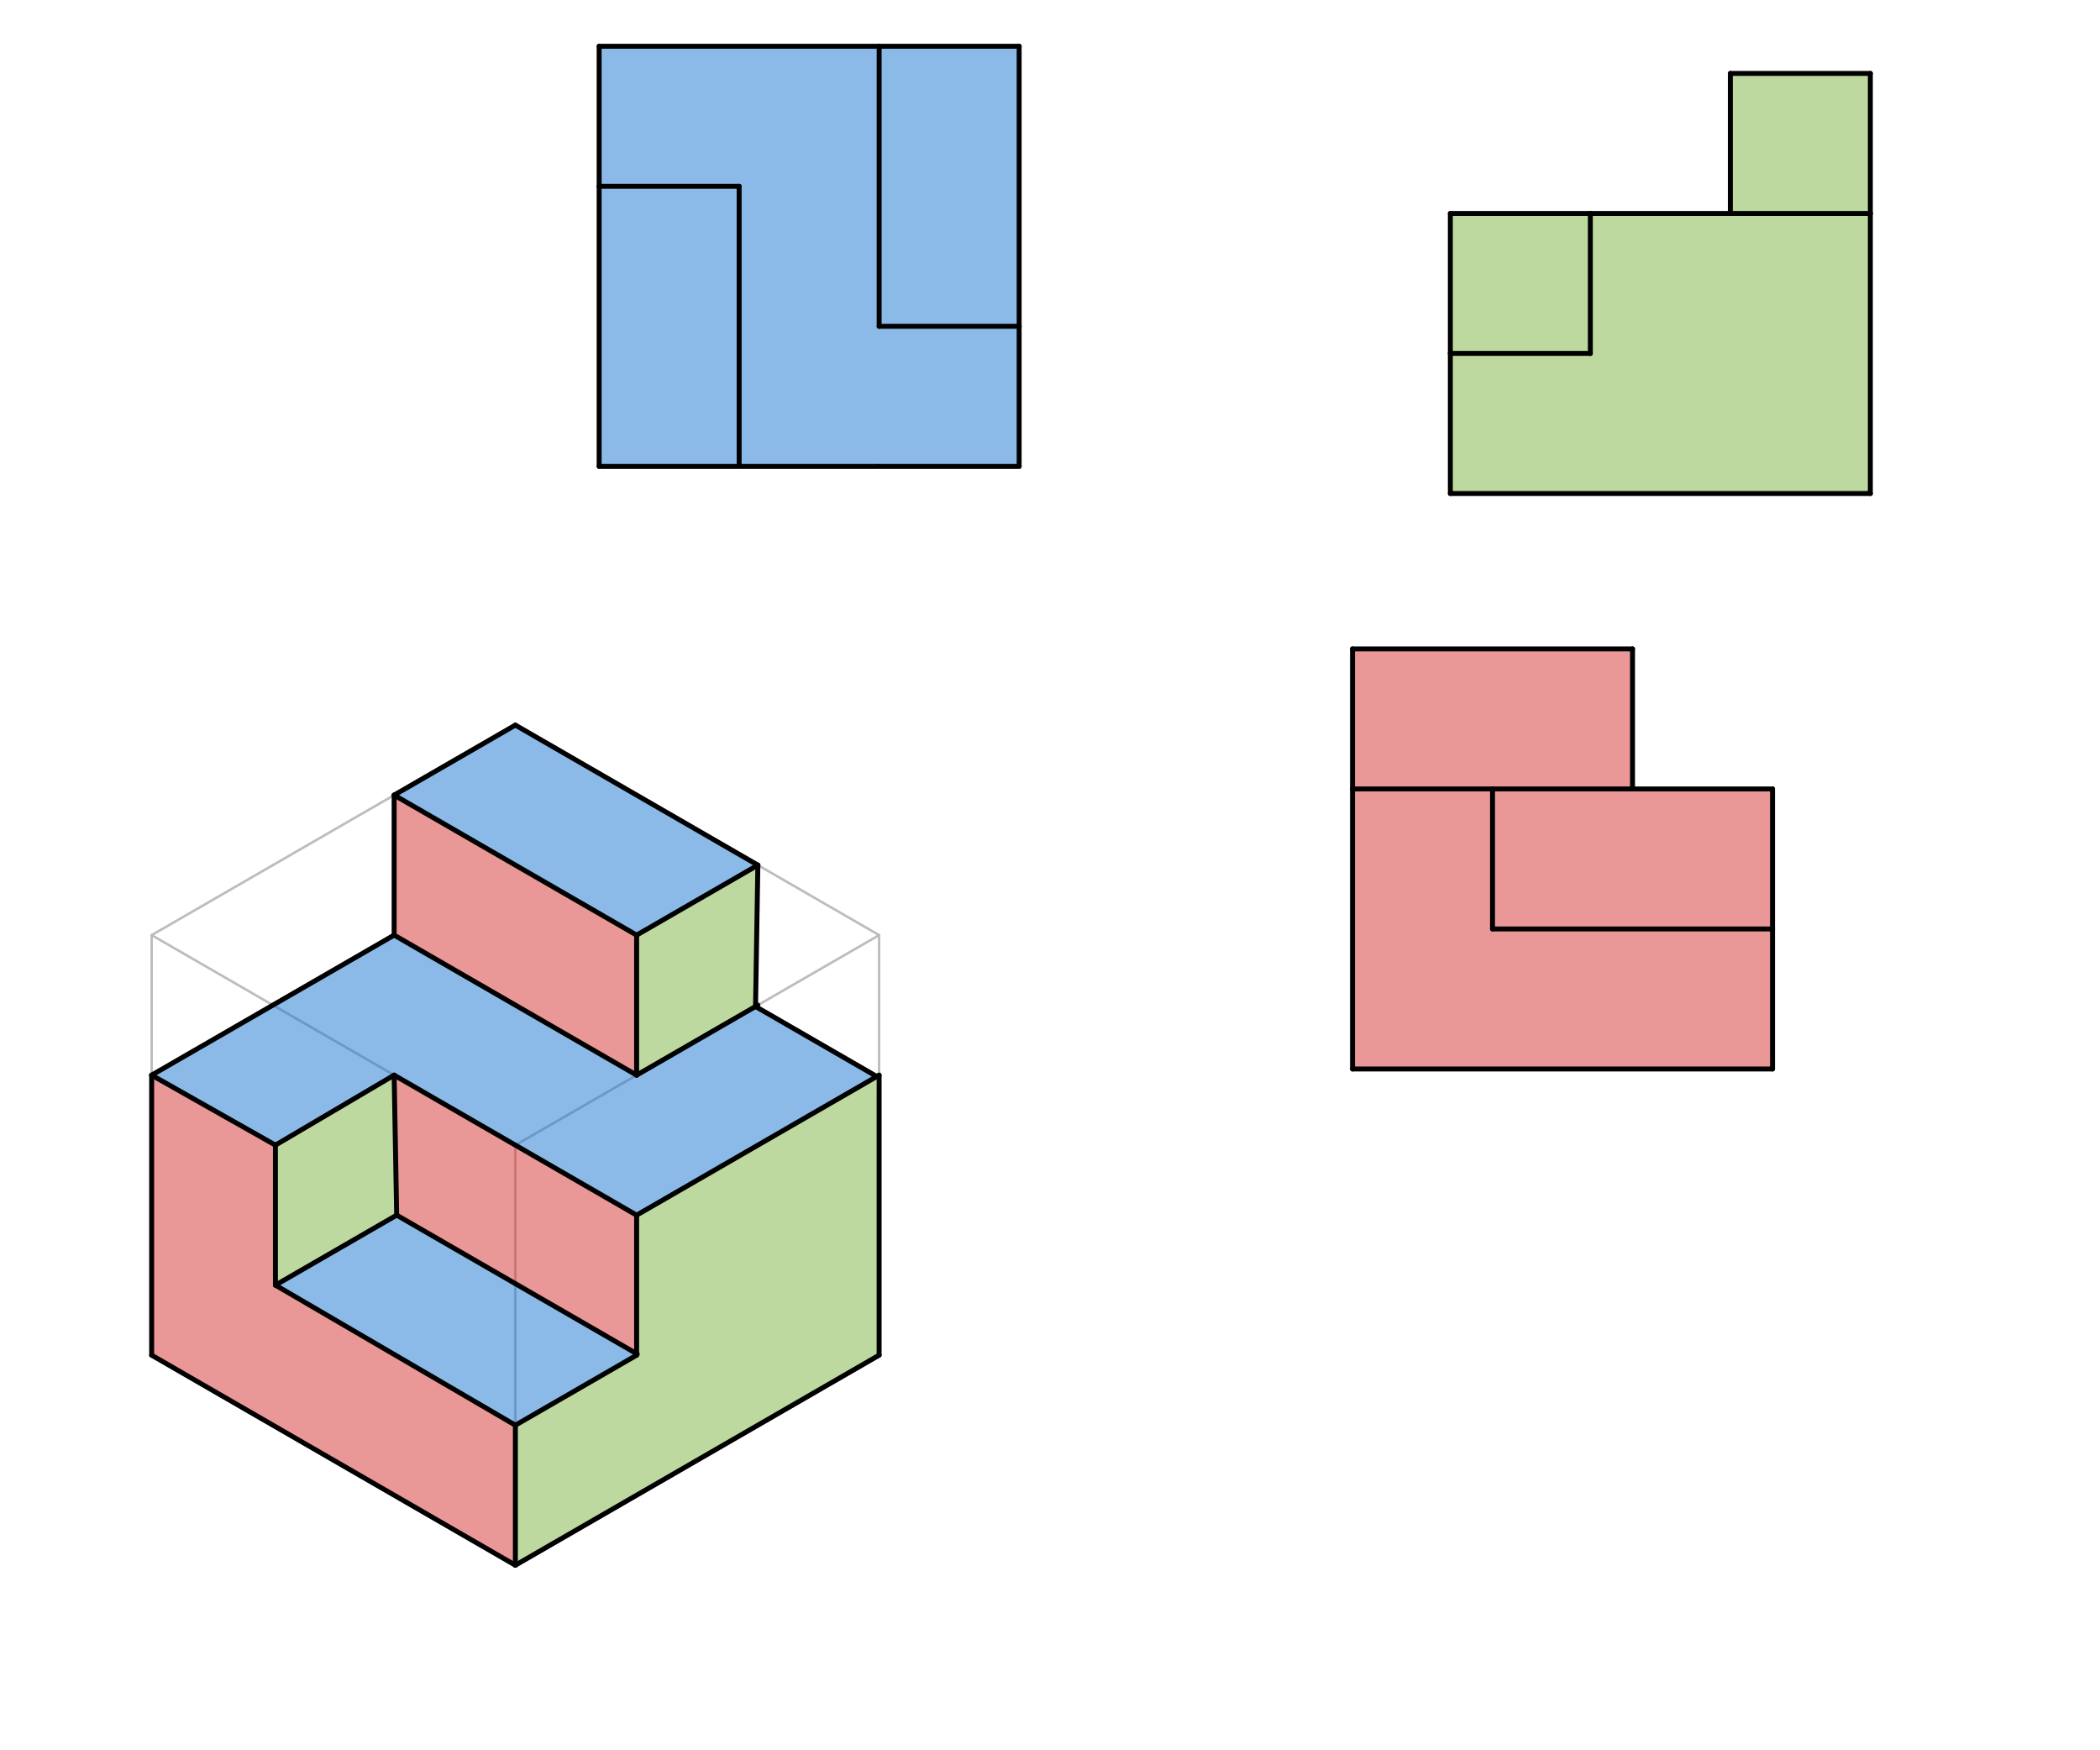 <svg xmlns="http://www.w3.org/2000/svg" class="svg--1it" height="100%" preserveAspectRatio="xMidYMid meet" viewBox="0 0 850.394 708.661" width="100%"><defs><marker id="marker-arrow" markerHeight="16" markerUnits="userSpaceOnUse" markerWidth="24" orient="auto-start-reverse" refX="24" refY="4" viewBox="0 0 24 8"><path d="M 0 0 L 24 4 L 0 8 z" stroke="inherit"></path></marker></defs><g class="aux-layer--1FB"><g class="element--2qn"><line stroke="#BDBDBD" stroke-dasharray="none" stroke-linecap="round" stroke-width="1" x1="208.703" x2="257.801" y1="633.734" y2="605.388"></line></g><g class="element--2qn"><line stroke="#BDBDBD" stroke-dasharray="none" stroke-linecap="round" stroke-width="1" x1="257.801" x2="306.898" y1="605.388" y2="577.041"></line></g><g class="element--2qn"><line stroke="#BDBDBD" stroke-dasharray="none" stroke-linecap="round" stroke-width="1" x1="306.898" x2="355.996" y1="577.041" y2="548.695"></line></g><g class="element--2qn"><line stroke="#BDBDBD" stroke-dasharray="none" stroke-linecap="round" stroke-width="1" x1="208.703" x2="208.703" y1="633.734" y2="577.041"></line></g><g class="element--2qn"><line stroke="#BDBDBD" stroke-dasharray="none" stroke-linecap="round" stroke-width="1" x1="208.703" x2="208.703" y1="577.041" y2="520.349"></line></g><g class="element--2qn"><line stroke="#BDBDBD" stroke-dasharray="none" stroke-linecap="round" stroke-width="1" x1="208.703" x2="208.703" y1="520.349" y2="463.656"></line></g><g class="element--2qn"><line stroke="#BDBDBD" stroke-dasharray="none" stroke-linecap="round" stroke-width="1" x1="208.703" x2="257.801" y1="463.656" y2="435.309"></line></g><g class="element--2qn"><line stroke="#BDBDBD" stroke-dasharray="none" stroke-linecap="round" stroke-width="1" x1="257.801" x2="306.898" y1="435.309" y2="406.963"></line></g><g class="element--2qn"><line stroke="#BDBDBD" stroke-dasharray="none" stroke-linecap="round" stroke-width="1" x1="306.898" x2="355.996" y1="406.963" y2="378.616"></line></g><g class="element--2qn"><line stroke="#BDBDBD" stroke-dasharray="none" stroke-linecap="round" stroke-width="1" x1="355.996" x2="355.996" y1="378.616" y2="435.309"></line></g><g class="element--2qn"><line stroke="#BDBDBD" stroke-dasharray="none" stroke-linecap="round" stroke-width="1" x1="355.996" x2="355.996" y1="435.309" y2="492.002"></line></g><g class="element--2qn"><line stroke="#BDBDBD" stroke-dasharray="none" stroke-linecap="round" stroke-width="1" x1="355.996" x2="355.996" y1="492.002" y2="548.695"></line></g><g class="element--2qn"><line stroke="#BDBDBD" stroke-dasharray="none" stroke-linecap="round" stroke-width="1" x1="208.703" x2="159.606" y1="463.656" y2="435.309"></line></g><g class="element--2qn"><line stroke="#BDBDBD" stroke-dasharray="none" stroke-linecap="round" stroke-width="1" x1="159.606" x2="110.508" y1="435.309" y2="406.963"></line></g><g class="element--2qn"><line stroke="#BDBDBD" stroke-dasharray="none" stroke-linecap="round" stroke-width="1" x1="110.508" x2="61.411" y1="406.963" y2="378.616"></line></g><g class="element--2qn"><line stroke="#BDBDBD" stroke-dasharray="none" stroke-linecap="round" stroke-width="1" x1="61.411" x2="61.411" y1="378.616" y2="435.309"></line></g><g class="element--2qn"><line stroke="#BDBDBD" stroke-dasharray="none" stroke-linecap="round" stroke-width="1" x1="61.411" x2="61.411" y1="435.309" y2="492.002"></line></g><g class="element--2qn"><line stroke="#BDBDBD" stroke-dasharray="none" stroke-linecap="round" stroke-width="1" x1="61.411" x2="61.411" y1="492.002" y2="548.695"></line></g><g class="element--2qn"><line stroke="#BDBDBD" stroke-dasharray="none" stroke-linecap="round" stroke-width="1" x1="61.411" x2="110.508" y1="548.695" y2="577.041"></line></g><g class="element--2qn"><line stroke="#BDBDBD" stroke-dasharray="none" stroke-linecap="round" stroke-width="1" x1="110.508" x2="159.606" y1="577.041" y2="605.388"></line></g><g class="element--2qn"><line stroke="#BDBDBD" stroke-dasharray="none" stroke-linecap="round" stroke-width="1" x1="159.606" x2="208.703" y1="605.388" y2="633.734"></line></g><g class="element--2qn"><line stroke="#BDBDBD" stroke-dasharray="none" stroke-linecap="round" stroke-width="1" x1="61.411" x2="110.508" y1="378.616" y2="350.27"></line></g><g class="element--2qn"><line stroke="#BDBDBD" stroke-dasharray="none" stroke-linecap="round" stroke-width="1" x1="110.508" x2="159.606" y1="350.27" y2="321.923"></line></g><g class="element--2qn"><line stroke="#BDBDBD" stroke-dasharray="none" stroke-linecap="round" stroke-width="1" x1="159.606" x2="208.703" y1="321.923" y2="293.577"></line></g><g class="element--2qn"><line stroke="#BDBDBD" stroke-dasharray="none" stroke-linecap="round" stroke-width="1" x1="208.703" x2="257.801" y1="293.577" y2="321.923"></line></g><g class="element--2qn"><line stroke="#BDBDBD" stroke-dasharray="none" stroke-linecap="round" stroke-width="1" x1="257.801" x2="306.898" y1="321.923" y2="350.27"></line></g><g class="element--2qn"><line stroke="#BDBDBD" stroke-dasharray="none" stroke-linecap="round" stroke-width="1" x1="306.898" x2="355.996" y1="350.27" y2="378.616"></line></g></g><g class="main-layer--3Vd"><g class="element--2qn"><g fill="#7CB342" opacity="0.5"><path d="M 257.801 378.616 L 306.898 350.27 L 305.95 407.51 L 257.801 435.309 L 257.801 378.616 Z" stroke="none"></path></g></g><g class="element--2qn"><g fill="#7CB342" opacity="0.5"><path d="M 257.801 492.002 L 257.801 548.091 L 208.703 577.041 L 208.703 633.734 L 355.996 548.695 L 355.047 435.857 L 257.801 492.002 Z" stroke="none"></path></g></g><g class="element--2qn"><g fill="#7CB342" opacity="0.5"><path d="M 111.538 463.646 L 159.606 435.309 L 160.635 491.993 L 111.538 520.339 L 111.538 463.646 Z" stroke="none"></path></g></g><g class="element--2qn"><g fill="#7CB342" opacity="0.5"><path d="M 587.317 86.427 L 700.703 86.427 L 700.703 29.734 L 757.396 29.734 L 757.396 199.813 L 587.317 199.813 L 587.317 86.427 Z" stroke="none"></path></g></g><g class="element--2qn"><g fill="#D32F2F" opacity="0.5"><path d="M 61.411 435.309 L 111.538 463.646 L 111.538 520.339 L 208.703 577.041 L 208.703 633.734 L 61.411 548.695 L 61.411 435.309 Z" stroke="none"></path></g></g><g class="element--2qn"><g fill="#D32F2F" opacity="0.5"><path d="M 159.606 435.309 L 160.635 491.993 L 257.801 548.091 L 257.801 492.002 L 159.606 435.309 Z" stroke="none"></path></g></g><g class="element--2qn"><g fill="#D32F2F" opacity="0.5"><path d="M 159.606 321.923 L 257.801 378.616 L 257.801 435.309 L 159.606 378.616 L 159.606 321.923 Z" stroke="none"></path></g></g><g class="element--2qn"><g fill="#D32F2F" opacity="0.5"><path d="M 547.703 262.734 L 661.089 262.734 L 661.089 319.427 L 717.782 319.427 L 717.782 432.813 L 547.703 432.813 L 547.703 262.734 Z" stroke="none"></path></g></g><g class="element--2qn"><g fill="#1976D2" opacity="0.5"><path d="M 61.411 435.309 L 159.606 378.616 L 257.801 435.309 L 305.95 407.51 L 355.047 435.857 L 257.801 492.002 L 159.606 435.309 L 111.538 463.646 L 61.411 435.309 Z" stroke="none"></path></g></g><g class="element--2qn"><g fill="#1976D2" opacity="0.5"><path d="M 160.635 491.993 L 111.538 520.339 L 208.703 577.041 L 257.801 548.091 L 160.635 491.993 Z" stroke="none"></path></g></g><g class="element--2qn"><g fill="#1976D2" opacity="0.5"><path d="M 159.606 321.923 L 257.801 378.616 L 306.898 350.27 L 208.703 293.577 L 159.606 321.923 Z" stroke="none"></path></g></g><g class="element--2qn"><g fill="#1976D2" opacity="0.5"><path d="M 242.624 18.734 L 412.703 18.734 L 412.703 188.813 L 242.624 188.813 L 242.624 18.734 Z" stroke="none"></path></g></g><g class="element--2qn"><line stroke="#000000" stroke-dasharray="none" stroke-linecap="round" stroke-width="2" x1="208.703" x2="208.703" y1="633.734" y2="577.041"></line></g><g class="element--2qn"><line stroke="#000000" stroke-dasharray="none" stroke-linecap="round" stroke-width="2" x1="208.703" x2="257.801" y1="577.041" y2="548.695"></line></g><g class="element--2qn"><line stroke="#000000" stroke-dasharray="none" stroke-linecap="round" stroke-width="2" x1="257.801" x2="257.801" y1="548.695" y2="492.002"></line></g><g class="element--2qn"><line stroke="#000000" stroke-dasharray="none" stroke-linecap="round" stroke-width="2" x1="257.801" x2="355.996" y1="492.002" y2="435.309"></line></g><g class="element--2qn"><line stroke="#000000" stroke-dasharray="none" stroke-linecap="round" stroke-width="2" x1="355.996" x2="355.996" y1="435.309" y2="548.695"></line></g><g class="element--2qn"><line stroke="#000000" stroke-dasharray="none" stroke-linecap="round" stroke-width="2" x1="355.996" x2="208.703" y1="548.695" y2="633.734"></line></g><g class="element--2qn"><line stroke="#000000" stroke-dasharray="none" stroke-linecap="round" stroke-width="2" x1="257.801" x2="159.606" y1="492.002" y2="435.309"></line></g><g class="element--2qn"><line stroke="#000000" stroke-dasharray="none" stroke-linecap="round" stroke-width="2" x1="159.606" x2="160.635" y1="435.309" y2="491.993"></line></g><g class="element--2qn"><line stroke="#000000" stroke-dasharray="none" stroke-linecap="round" stroke-width="2" x1="160.635" x2="111.538" y1="491.993" y2="520.339"></line></g><g class="element--2qn"><line stroke="#000000" stroke-dasharray="none" stroke-linecap="round" stroke-width="2" x1="111.538" x2="111.538" y1="520.339" y2="463.646"></line></g><g class="element--2qn"><line stroke="#000000" stroke-dasharray="none" stroke-linecap="round" stroke-width="2" x1="111.538" x2="159.606" y1="463.646" y2="435.309"></line></g><g class="element--2qn"><line stroke="#000000" stroke-dasharray="none" stroke-linecap="round" stroke-width="2" x1="111.538" x2="208.703" y1="520.339" y2="577.041"></line></g><g class="element--2qn"><line stroke="#000000" stroke-dasharray="none" stroke-linecap="round" stroke-width="2" x1="160.635" x2="258.062" y1="491.993" y2="548.242"></line></g><g class="element--2qn"><line stroke="#000000" stroke-dasharray="none" stroke-linecap="round" stroke-width="2" x1="111.538" x2="61.411" y1="463.646" y2="435.309"></line></g><g class="element--2qn"><line stroke="#000000" stroke-dasharray="none" stroke-linecap="round" stroke-width="2" x1="61.411" x2="61.411" y1="435.309" y2="548.695"></line></g><g class="element--2qn"><line stroke="#000000" stroke-dasharray="none" stroke-linecap="round" stroke-width="2" x1="61.411" x2="208.703" y1="548.695" y2="633.734"></line></g><g class="element--2qn"><line stroke="#000000" stroke-dasharray="none" stroke-linecap="round" stroke-width="2" x1="61.411" x2="159.606" y1="435.309" y2="378.616"></line></g><g class="element--2qn"><line stroke="#000000" stroke-dasharray="none" stroke-linecap="round" stroke-width="2" x1="159.606" x2="257.801" y1="378.616" y2="435.309"></line></g><g class="element--2qn"><line stroke="#000000" stroke-dasharray="none" stroke-linecap="round" stroke-width="2" x1="257.801" x2="306.898" y1="435.309" y2="406.963"></line></g><g class="element--2qn"><line stroke="#000000" stroke-dasharray="none" stroke-linecap="round" stroke-width="2" x1="305.95" x2="355.522" y1="407.51" y2="436.13"></line></g><g class="element--2qn"><line stroke="#000000" stroke-dasharray="none" stroke-linecap="round" stroke-width="2" x1="305.95" x2="306.898" y1="407.51" y2="350.27"></line></g><g class="element--2qn"><line stroke="#000000" stroke-dasharray="none" stroke-linecap="round" stroke-width="2" x1="159.606" x2="159.606" y1="378.616" y2="321.923"></line></g><g class="element--2qn"><line stroke="#000000" stroke-dasharray="none" stroke-linecap="round" stroke-width="2" x1="159.606" x2="208.703" y1="321.923" y2="293.577"></line></g><g class="element--2qn"><line stroke="#000000" stroke-dasharray="none" stroke-linecap="round" stroke-width="2" x1="208.703" x2="306.898" y1="293.577" y2="350.27"></line></g><g class="element--2qn"><line stroke="#000000" stroke-dasharray="none" stroke-linecap="round" stroke-width="2" x1="257.801" x2="257.801" y1="435.309" y2="378.616"></line></g><g class="element--2qn"><line stroke="#000000" stroke-dasharray="none" stroke-linecap="round" stroke-width="2" x1="257.801" x2="306.898" y1="378.616" y2="350.27"></line></g><g class="element--2qn"><line stroke="#000000" stroke-dasharray="none" stroke-linecap="round" stroke-width="2" x1="257.801" x2="159.606" y1="378.616" y2="321.923"></line></g><g class="element--2qn"><line stroke="#000000" stroke-dasharray="none" stroke-linecap="round" stroke-width="2" x1="412.703" x2="412.703" y1="18.734" y2="132.12"></line></g><g class="element--2qn"><line stroke="#000000" stroke-dasharray="none" stroke-linecap="round" stroke-width="2" x1="412.703" x2="356.01" y1="132.12" y2="132.12"></line></g><g class="element--2qn"><line stroke="#000000" stroke-dasharray="none" stroke-linecap="round" stroke-width="2" x1="356.01" x2="356.01" y1="132.12" y2="18.734"></line></g><g class="element--2qn"><line stroke="#000000" stroke-dasharray="none" stroke-linecap="round" stroke-width="2" x1="356.01" x2="412.703" y1="18.734" y2="18.734"></line></g><g class="element--2qn"><line stroke="#000000" stroke-dasharray="none" stroke-linecap="round" stroke-width="2" x1="412.703" x2="412.703" y1="132.12" y2="188.813"></line></g><g class="element--2qn"><line stroke="#000000" stroke-dasharray="none" stroke-linecap="round" stroke-width="2" x1="412.703" x2="356.01" y1="188.813" y2="188.813"></line></g><g class="element--2qn"><line stroke="#000000" stroke-dasharray="none" stroke-linecap="round" stroke-width="2" x1="356.01" x2="299.317" y1="188.813" y2="188.813"></line></g><g class="element--2qn"><line stroke="#000000" stroke-dasharray="none" stroke-linecap="round" stroke-width="2" x1="299.317" x2="299.317" y1="188.813" y2="75.427"></line></g><g class="element--2qn"><line stroke="#000000" stroke-dasharray="none" stroke-linecap="round" stroke-width="2" x1="299.317" x2="242.624" y1="75.427" y2="75.427"></line></g><g class="element--2qn"><line stroke="#000000" stroke-dasharray="none" stroke-linecap="round" stroke-width="2" x1="242.624" x2="242.624" y1="75.427" y2="18.734"></line></g><g class="element--2qn"><line stroke="#000000" stroke-dasharray="none" stroke-linecap="round" stroke-width="2" x1="242.624" x2="356.01" y1="18.734" y2="18.734"></line></g><g class="element--2qn"><line stroke="#000000" stroke-dasharray="none" stroke-linecap="round" stroke-width="2" x1="242.624" x2="242.624" y1="75.427" y2="188.813"></line></g><g class="element--2qn"><line stroke="#000000" stroke-dasharray="none" stroke-linecap="round" stroke-width="2" x1="242.624" x2="299.317" y1="188.813" y2="188.813"></line></g><g class="element--2qn"><line stroke="#000000" stroke-dasharray="none" stroke-linecap="round" stroke-width="2" x1="700.703" x2="700.703" y1="29.734" y2="86.427"></line></g><g class="element--2qn"><line stroke="#000000" stroke-dasharray="none" stroke-linecap="round" stroke-width="2" x1="700.703" x2="757.396" y1="29.734" y2="29.734"></line></g><g class="element--2qn"><line stroke="#000000" stroke-dasharray="none" stroke-linecap="round" stroke-width="2" x1="757.396" x2="757.396" y1="29.734" y2="86.427"></line></g><g class="element--2qn"><line stroke="#000000" stroke-dasharray="none" stroke-linecap="round" stroke-width="2" x1="700.703" x2="757.396" y1="86.427" y2="86.427"></line></g><g class="element--2qn"><line stroke="#000000" stroke-dasharray="none" stroke-linecap="round" stroke-width="2" x1="757.396" x2="757.396" y1="86.427" y2="199.813"></line></g><g class="element--2qn"><line stroke="#000000" stroke-dasharray="none" stroke-linecap="round" stroke-width="2" x1="757.396" x2="587.317" y1="199.813" y2="199.813"></line></g><g class="element--2qn"><line stroke="#000000" stroke-dasharray="none" stroke-linecap="round" stroke-width="2" x1="587.317" x2="587.317" y1="199.813" y2="143.12"></line></g><g class="element--2qn"><line stroke="#000000" stroke-dasharray="none" stroke-linecap="round" stroke-width="2" x1="587.317" x2="644.01" y1="143.12" y2="143.12"></line></g><g class="element--2qn"><line stroke="#000000" stroke-dasharray="none" stroke-linecap="round" stroke-width="2" x1="644.01" x2="644.01" y1="143.12" y2="86.427"></line></g><g class="element--2qn"><line stroke="#000000" stroke-dasharray="none" stroke-linecap="round" stroke-width="2" x1="644.01" x2="700.703" y1="86.427" y2="86.427"></line></g><g class="element--2qn"><line stroke="#000000" stroke-dasharray="none" stroke-linecap="round" stroke-width="2" x1="587.317" x2="587.317" y1="143.12" y2="86.427"></line></g><g class="element--2qn"><line stroke="#000000" stroke-dasharray="none" stroke-linecap="round" stroke-width="2" x1="587.317" x2="644.01" y1="86.427" y2="86.427"></line></g><g class="element--2qn"><line stroke="#000000" stroke-dasharray="none" stroke-linecap="round" stroke-width="2" x1="547.703" x2="547.703" y1="262.734" y2="319.427"></line></g><g class="element--2qn"><line stroke="#000000" stroke-dasharray="none" stroke-linecap="round" stroke-width="2" x1="547.703" x2="661.089" y1="319.427" y2="319.427"></line></g><g class="element--2qn"><line stroke="#000000" stroke-dasharray="none" stroke-linecap="round" stroke-width="2" x1="661.089" x2="661.089" y1="319.427" y2="262.734"></line></g><g class="element--2qn"><line stroke="#000000" stroke-dasharray="none" stroke-linecap="round" stroke-width="2" x1="661.089" x2="547.703" y1="262.734" y2="262.734"></line></g><g class="element--2qn"><line stroke="#000000" stroke-dasharray="none" stroke-linecap="round" stroke-width="2" x1="547.703" x2="547.703" y1="319.427" y2="432.813"></line></g><g class="element--2qn"><line stroke="#000000" stroke-dasharray="none" stroke-linecap="round" stroke-width="2" x1="547.703" x2="717.782" y1="432.813" y2="432.813"></line></g><g class="element--2qn"><line stroke="#000000" stroke-dasharray="none" stroke-linecap="round" stroke-width="2" x1="717.782" x2="717.782" y1="432.813" y2="376.12"></line></g><g class="element--2qn"><line stroke="#000000" stroke-dasharray="none" stroke-linecap="round" stroke-width="2" x1="717.782" x2="604.396" y1="376.12" y2="376.12"></line></g><g class="element--2qn"><line stroke="#000000" stroke-dasharray="none" stroke-linecap="round" stroke-width="2" x1="604.396" x2="604.396" y1="376.12" y2="319.427"></line></g><g class="element--2qn"><line stroke="#000000" stroke-dasharray="none" stroke-linecap="round" stroke-width="2" x1="661.089" x2="717.782" y1="319.427" y2="319.427"></line></g><g class="element--2qn"><line stroke="#000000" stroke-dasharray="none" stroke-linecap="round" stroke-width="2" x1="717.782" x2="717.782" y1="319.427" y2="376.12"></line></g></g><g class="snaps-layer--2PT"></g><g class="temp-layer--rAP"></g></svg>